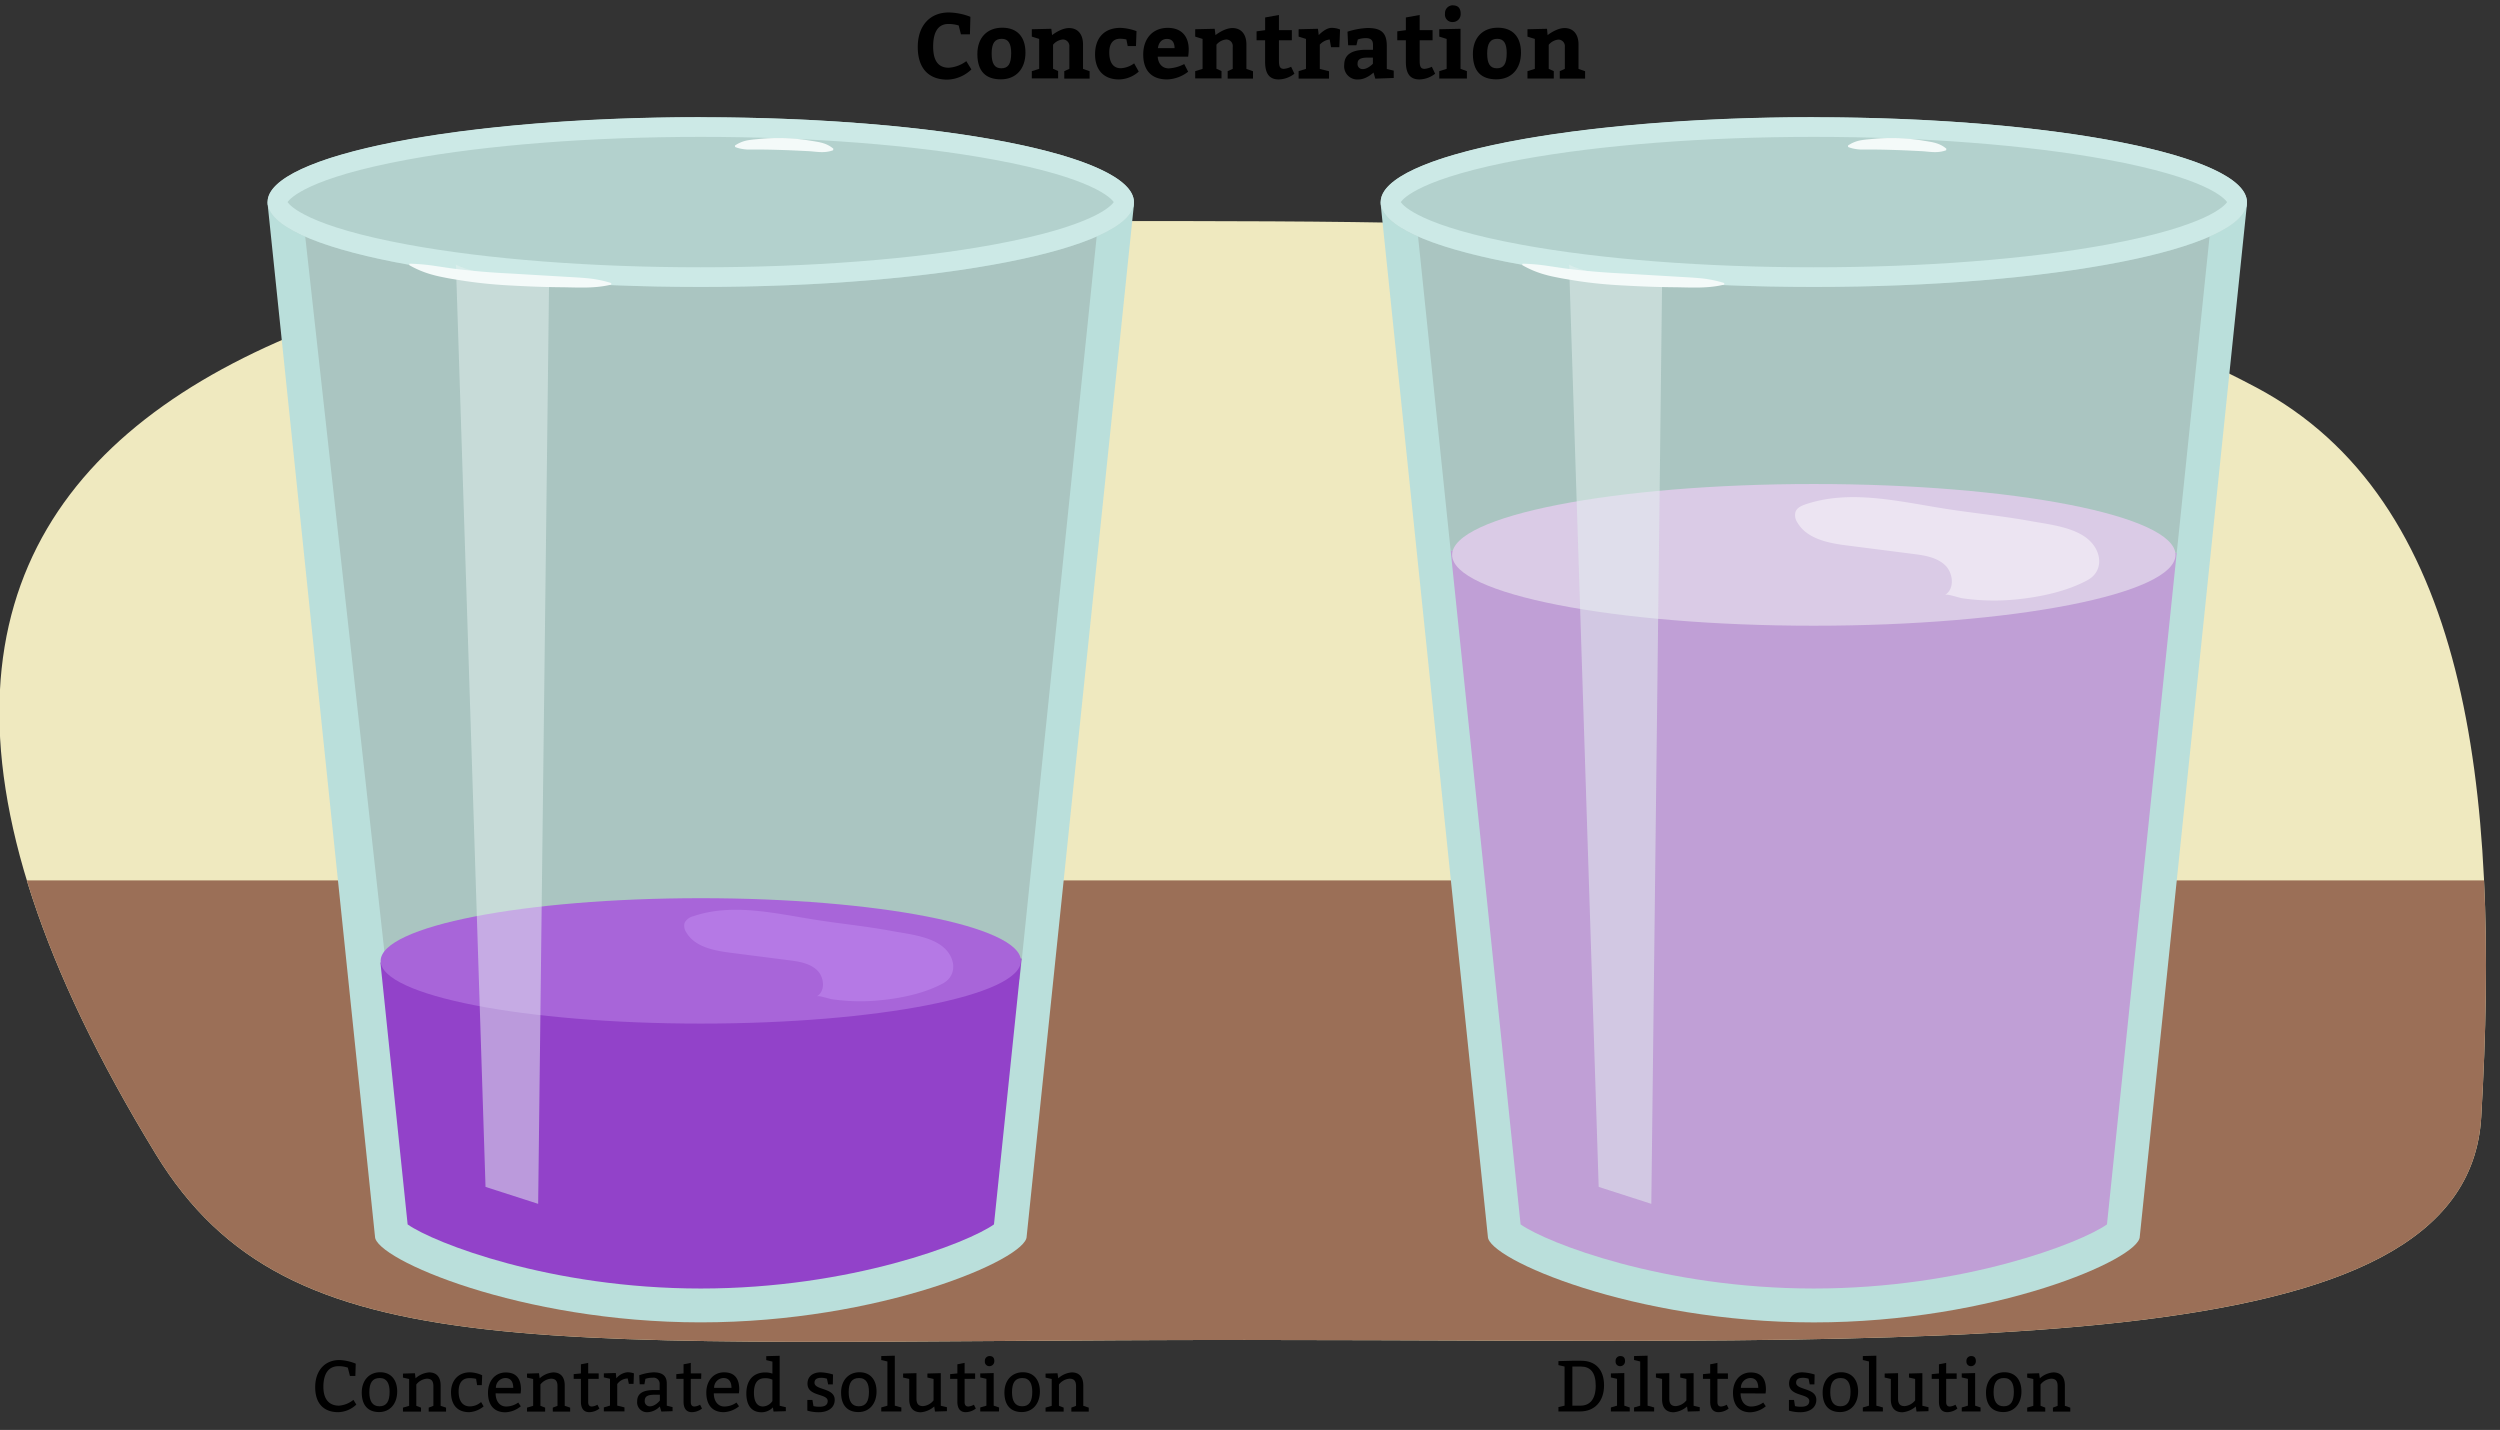 <svg xmlns="http://www.w3.org/2000/svg" xmlns:xlink="http://www.w3.org/1999/xlink" width="760" height="434.7" viewBox="0 0 760 434.7"><rect x="0" y="0" width="760" height="434.7" fill="#333333" stroke="none"/><defs><clipPath id="a"><path d="M754.3,339.58c5.9-101.06-4.21-187.71-68.41-221.8C590.14,66.93,476.51,67.2,334.27,67.2c-237.06,0-426.51,55.27-286.9,283.68,40.82,66.77,117.34,56.47,330.94,56.47S749.86,415.68,754.3,339.58Z" fill="#efe9bf"/></clipPath></defs><path d="M754.3,339.58c5.9-101.06-4.21-187.71-68.41-221.8C590.14,66.93,476.51,67.2,334.27,67.2c-237.06,0-426.51,55.27-286.9,283.68,40.82,66.77,117.34,56.47,330.94,56.47S749.86,415.68,754.3,339.58Z" fill="#efe9bf"/><g clip-path="url(#a)"><rect x="-10.97" y="267.64" width="815.61" height="157.48" fill="#9b6f57"/></g><path d="M291.44,7.74a10.7,10.7,0,0,0-3.14-.45c-2.94,0-4.62,2.19-4.62,6.86s1.82,6.44,4.76,6.44a10,10,0,0,0,5.32-2l1.54,2.52A11,11,0,0,1,288,24.21c-5.68,0-9-3.42-9-9.92s3.7-10.5,9.44-10.5A19,19,0,0,1,295,5.11l-.14,5.32h-2.74Z"/><path d="M311.74,16c0,5-2.94,8.12-7.48,8.12s-7.14-2.38-7.14-7.7c0-5,3-8,7.56-8S311.74,11.21,311.74,16Zm-10.28.28c0,3.08.9,4.48,2.94,4.48s3-1.26,3-4.62c0-2.86-.84-4.34-2.86-4.34S301.46,13,301.46,16.31Z"/><path d="M319.83,10.68s2.66-2.15,5.15-2.15c2.72,0,4.26,1.93,4.26,5v7.42l2,.7v2.24h-7.7V21.63l1.54-.7V14.27A2,2,0,0,0,323.13,12a4.36,4.36,0,0,0-3,1.59v7.31l1.54.7v2.24h-8V21.63l2.24-.7v-9.1l-2.24-.7V8.89l5.93-.14Z"/><path d="M346.18,21.77a9.28,9.28,0,0,1-6,2.38c-4.62,0-7.28-2.86-7.28-7.62,0-5,2.8-8.06,7.7-8.06a15.59,15.59,0,0,1,4.9,1L345.34,14h-2.52l-.4-2a8.12,8.12,0,0,0-1.93-.22c-2,0-3.27,1.34-3.27,4.14,0,3.06,1.17,4.82,3.5,4.82a7.39,7.39,0,0,0,4.06-1.48Z"/><path d="M351.94,17.23c.17,2.24,1.46,3.56,3.39,3.56A11.33,11.33,0,0,0,360,19.47l1.2,2.33a11,11,0,0,1-6.38,2.35c-4.82,0-7.28-2.8-7.28-7.56s2.77-8.12,7.47-8.12c4.17,0,6.36,2.58,6.36,6.58a18.59,18.59,0,0,1-.17,2.18Zm5.13-2.6c0-1.6-.67-2.8-2.3-2.8S352.22,13,352,14.63Z"/><path d="M369.5,10.68s2.66-2.15,5.15-2.15c2.72,0,4.26,1.93,4.26,5v7.42l2,.7v2.24h-7.7V21.63l1.54-.7V14.27A2,2,0,0,0,372.8,12a4.36,4.36,0,0,0-3,1.59v7.31l1.54.7v2.24h-8V21.63l2.24-.7v-9.1l-2.24-.7V8.89l5.93-.14Z"/><path d="M393.5,22.41a8,8,0,0,1-4.76,1.74c-3.22,0-4.15-2.24-4.15-5.46V12.25H382V9.53l2.6-.36V5.31l4.2-.76V9.17h3.92v3.08h-3.92v6.16c0,1.79.31,2.52,1.49,2.52a6.11,6.11,0,0,0,2.21-.64Z"/><path d="M400.89,10.68s2-2.21,3.89-2.21a6.64,6.64,0,0,1,2.6.5l-.22,5.38h-2.52L404.22,12a4.82,4.82,0,0,0-3,1.57v7.39l2.8.7v2.24h-9.24V21.63l2.24-.7v-9.1l-2.24-.7V8.89l5.88-.14Z"/><path d="M417.55,22.05s-2.16,2.1-4.54,2.1a4,4,0,0,1-4.37-4.4c0-3.3,2.5-4.62,6.75-4.62h2V13.59c0-1.42-.75-2-2.15-2a7.24,7.24,0,0,0-2.47.42l-.42,1.76h-2.52l-.19-4.14a23.44,23.44,0,0,1,6.07-1.12c4.26,0,5.88,1.48,5.88,5.54v6.92l2.1.5v2.24l-5.6.2Zm-1.79-4.54c-2.19,0-3.06.56-3.06,1.82A1.51,1.51,0,0,0,414.36,21c1.48,0,3-1.62,3-1.62V17.51Z"/><path d="M436.28,22.41a8,8,0,0,1-4.76,1.74c-3.22,0-4.14-2.24-4.14-5.46V12.25h-2.61V9.53l2.61-.36V5.31l4.2-.76V9.17h3.92v3.08h-3.92v6.16c0,1.79.3,2.52,1.48,2.52a6,6,0,0,0,2.21-.64Z"/><path d="M445.94,21.63v2.24h-8.4V21.63l2.24-.7v-9.1l-2.24-.7V8.89L444,8.75V20.93Zm-4.26-20c1.46,0,2.36.76,2.36,2.52a2.4,2.4,0,0,1-2.36,2.55,2.25,2.25,0,0,1-2.4-2.55A2.38,2.38,0,0,1,441.68,1.61Z"/><path d="M462.38,16c0,5-2.94,8.12-7.48,8.12s-7.14-2.38-7.14-7.7c0-5,3-8,7.56-8S462.38,11.21,462.38,16Zm-10.28.28c0,3.08.9,4.48,2.94,4.48s3-1.26,3-4.62c0-2.86-.84-4.34-2.86-4.34S452.1,13,452.1,16.31Z"/><path d="M470.47,10.68s2.66-2.15,5.15-2.15c2.71,0,4.25,1.93,4.25,5v7.42l2,.7v2.24h-7.7V21.63l1.54-.7V14.27a2,2,0,0,0-1.9-2.24,4.36,4.36,0,0,0-3,1.59v7.31l1.54.7v2.24h-8V21.63l2.24-.7v-9.1l-2.24-.7V8.89l5.94-.14Z"/><path d="M105.74,415.76a8.68,8.68,0,0,0-2.81-.44c-3,0-4.62,2.2-4.62,6.27s2,5.73,4.73,5.73a7.92,7.92,0,0,0,4.4-1.76l.88,1.43a8.24,8.24,0,0,1-5.5,2.31c-4.4,0-7-2.64-7-7.6s2.86-8.25,7.37-8.25a14.46,14.46,0,0,1,4.95,1.1l-.11,3.74h-1.65Z"/><path d="M120.75,423c0,3.74-2.2,6.27-5.5,6.27s-5.28-2-5.28-5.94c0-3.75,2.31-6.17,5.61-6.17S120.75,419.5,120.75,423Zm-8.47.21c0,2.65.88,4.3,3.08,4.3s3.08-1.55,3.08-4.4c0-2.43-.77-4.19-3-4.19S112.28,420.38,112.28,423.24Z"/><path d="M126.33,419a7,7,0,0,1,4.1-1.79c2.42,0,3.52,1.55,3.52,4v6.16l1.65.55v1.21h-5.28v-1.21l1.43-.55v-5.95c0-1.54-.55-2.3-2-2.3a4.55,4.55,0,0,0-3.19,1.76v6.49l1.43.55v1.21H122.5v-1.21l1.88-.55v-8.15l-1.88-.43v-1.22l3.64-.11Z"/><path d="M144.73,419.17a9.08,9.08,0,0,0-2-.22c-2.1,0-3.31,1.32-3.31,4.08,0,3,1.33,4.51,3.42,4.51a5.16,5.16,0,0,0,3.41-1.32l.77,1.32a7.49,7.49,0,0,1-4.4,1.76c-3.64,0-5.51-2.31-5.51-6.06,0-3.52,2.2-6.05,5.73-6.05a9.34,9.34,0,0,1,3.74.89l-.11,3h-1.43Z"/><path d="M150.67,423.58c0,2.41,1.29,4,3.19,4a6.32,6.32,0,0,0,3.69-1.21l.77,1.14a7.81,7.81,0,0,1-4.68,1.83c-3.53,0-5.29-2.31-5.29-5.94s2.21-6.17,5.4-6.17,4.62,1.88,4.62,5.18a10.1,10.1,0,0,1-.11,1.21Zm5.36-1.66c0-1.65-.63-3-2.39-3a2.94,2.94,0,0,0-2.89,3Z"/><path d="M164.06,419a7,7,0,0,1,4.1-1.79c2.42,0,3.52,1.55,3.52,4v6.16l1.65.55v1.21h-5.28v-1.21l1.43-.55v-5.95c0-1.54-.55-2.3-2-2.3a4.55,4.55,0,0,0-3.19,1.76v6.49l1.43.55v1.21h-5.51v-1.21l1.87-.55v-8.15l-1.87-.43v-1.22l3.64-.11Z"/><path d="M182,419.17h-3.19v7.07c0,1,.48,1.34,1.1,1.34a3.88,3.88,0,0,0,1.71-.55l.6,1.17a5.12,5.12,0,0,1-3.08,1.1c-1.33,0-2.54-.73-2.54-3.19v-6.94h-2.2v-1.43l2.2-.22v-2.77l2.21-.44v3.21H182Z"/><path d="M187.38,419a5,5,0,0,1,3.33-1.83,6.25,6.25,0,0,1,2,.33l-.11,3.19h-1.43l-.34-1.64a4.06,4.06,0,0,0-3.19,1.71v6.54l2.2.55v1.21h-6.27v-1.21l1.87-.55v-8.15l-1.87-.43v-1.22l3.63-.11Z"/><path d="M194.33,418.08a15.28,15.28,0,0,1,4.29-.89c2.56,0,4.08.89,4.08,3.41v6.72l1.76.44V429l-3.41.11-.47-1.54A5.46,5.46,0,0,1,197,429.3a3,3,0,0,1-3.3-3.31c0-2.52,2-3.41,5.06-3.41h1.77v-1.75a1.84,1.84,0,0,0-2.1-2,7.06,7.06,0,0,0-2.22.33l-.31,1.66h-1.43ZM199,424c-2.21,0-3,.55-3,1.87a1.52,1.52,0,0,0,1.6,1.65c1.65,0,3-1.76,3-1.76V424Z"/><path d="M213.15,419.17H210v7.07c0,1,.49,1.34,1.1,1.34a3.88,3.88,0,0,0,1.72-.55l.59,1.17a5.09,5.09,0,0,1-3.08,1.1c-1.32,0-2.53-.73-2.53-3.19v-6.94h-2.2v-1.43l2.2-.22v-2.77l2.2-.44v3.21h3.2Z"/><path d="M217,423.58c0,2.41,1.3,4,3.19,4a6.36,6.36,0,0,0,3.7-1.21l.77,1.14A7.86,7.86,0,0,1,220,429.3c-3.52,0-5.28-2.31-5.28-5.94s2.2-6.17,5.39-6.17,4.62,1.88,4.62,5.18a10.1,10.1,0,0,1-.11,1.21Zm5.37-1.66c0-1.65-.64-3-2.4-3a2.93,2.93,0,0,0-2.88,3Z"/><path d="M238.89,429l-3.74.11-.18-1.26a4.83,4.83,0,0,1-3.46,1.48c-3.19,0-4.62-2.31-4.62-5.72,0-3.75,1.87-6.39,5.83-6.39a6.27,6.27,0,0,1,2.09.36v-3.66l-1.87-.44v-1.21l4.08-.11v15.19l1.87.44Zm-4.08-9.58a5,5,0,0,0-2.31-.44c-2.55,0-3.3,2-3.3,4.41s.77,4.18,2.75,4.18a3.59,3.59,0,0,0,2.86-1.65Z"/><path d="M247.29,427.45a7,7,0,0,0,1.85.2c1.32,0,2.48-.38,2.48-1.74,0-2.38-6.14-1.28-6.14-5.28,0-2.29,1.76-3.44,4-3.44a14.39,14.39,0,0,1,3.76.66l-.06,3h-1.43l-.36-1.72a5.25,5.25,0,0,0-1.78-.27c-1.12,0-2,.36-2,1.48,0,2.35,6.14,1.45,6.14,5.21,0,2.53-2.2,3.77-4.84,3.77a12,12,0,0,1-3.48-.49v-3.25h1.55Z"/><path d="M266.47,423c0,3.74-2.2,6.27-5.5,6.27s-5.28-2-5.28-5.94c0-3.75,2.31-6.17,5.61-6.17S266.47,419.5,266.47,423Zm-8.47.21c0,2.65.88,4.3,3.08,4.3s3.08-1.55,3.08-4.4c0-2.43-.77-4.19-3-4.19S258,420.38,258,423.24Z"/><path d="M274,429.08H267.9v-1.21l1.87-.55V413.89l-1.87-.44v-1.21l4.12-.11v15.19l2,.55Z"/><path d="M287.86,429l-3.63.11-.22-1.54a7.06,7.06,0,0,1-4.07,1.76c-2.43,0-3.53-1.52-3.53-3.94v-6.19l-1.87-.43v-1.22l4.07-.11v7.73c0,1.54.55,2.29,2,2.29a4.56,4.56,0,0,0,3.19-1.74v-6.52l-1.87-.43v-1.22l4.07-.11v9.91l1.87.44Z"/><path d="M296.44,419.17h-3.2v7.07c0,1,.49,1.34,1.1,1.34a3.88,3.88,0,0,0,1.72-.55l.59,1.17a5.12,5.12,0,0,1-3.08,1.1c-1.32,0-2.53-.73-2.53-3.19v-6.94h-2.2v-1.43l2.2-.22v-2.77l2.2-.44v3.21h3.2Z"/><path d="M303.69,429.08H298v-1.21l1.87-.55v-8.15l-1.87-.43v-1.22l4.08-.11v9.91l1.64.55Zm-2.86-16.84c.89,0,1.44.44,1.44,1.54a1.49,1.49,0,0,1-1.44,1.54,1.36,1.36,0,0,1-1.43-1.54A1.42,1.42,0,0,1,300.83,412.24Z"/><path d="M316.13,423c0,3.74-2.21,6.27-5.51,6.27s-5.28-2-5.28-5.94c0-3.75,2.31-6.17,5.61-6.17S316.13,419.5,316.13,423Zm-8.48.21c0,2.65.88,4.3,3.08,4.3s3.08-1.55,3.08-4.4c0-2.43-.77-4.19-3-4.19S307.65,420.38,307.65,423.24Z"/><path d="M321.71,419a7,7,0,0,1,4.1-1.79c2.42,0,3.51,1.55,3.51,4v6.16l1.66.55v1.21h-5.29v-1.21l1.43-.55v-5.95c0-1.54-.55-2.3-2-2.3a4.56,4.56,0,0,0-3.2,1.76v6.49l1.43.55v1.21h-5.5v-1.21l1.87-.55v-8.15l-1.87-.43v-1.22l3.63-.11Z"/><path d="M475.63,415.43l-1.87-.44v-1.21l4.19-.11h2.75c4.29,0,6.93,2.64,6.93,7.49s-2.86,7.92-7.26,7.92h-6.61v-1.32l1.87-.44Zm4.85,11.89c2.75,0,4.62-1.87,4.62-6.06s-1.76-5.83-4.51-5.83H478v11.89Z"/><path d="M495.44,429.08h-5.73v-1.21l1.87-.55v-8.15l-1.87-.43v-1.22l4.08-.11v9.91l1.65.55Zm-2.86-16.84c.88,0,1.43.44,1.43,1.54a1.48,1.48,0,0,1-1.43,1.54,1.36,1.36,0,0,1-1.43-1.54A1.41,1.41,0,0,1,492.58,412.24Z"/><path d="M502.85,429.08h-6.1v-1.21l1.87-.55V413.89l-1.87-.44v-1.21l4.12-.11v15.19l2,.55Z"/><path d="M516.71,429l-3.63.11-.22-1.54a7.06,7.06,0,0,1-4.07,1.76c-2.42,0-3.52-1.52-3.52-3.94v-6.19l-1.87-.43v-1.22l4.07-.11v7.73c0,1.54.55,2.29,2,2.29a4.56,4.56,0,0,0,3.19-1.74v-6.52l-1.87-.43v-1.22l4.07-.11v9.91l1.87.44Z"/><path d="M525.29,419.17H522.1v7.07c0,1,.48,1.34,1.1,1.34a3.92,3.92,0,0,0,1.72-.55l.59,1.17a5.12,5.12,0,0,1-3.08,1.1c-1.32,0-2.53-.73-2.53-3.19v-6.94h-2.2v-1.43l2.2-.22v-2.77l2.2-.44v3.21h3.19Z"/><path d="M529.14,423.58c0,2.41,1.3,4,3.19,4a6.36,6.36,0,0,0,3.7-1.21l.77,1.14a7.86,7.86,0,0,1-4.69,1.83c-3.52,0-5.28-2.31-5.28-5.94s2.2-6.17,5.39-6.17,4.62,1.88,4.62,5.18a10.1,10.1,0,0,1-.11,1.21Zm5.37-1.66c0-1.65-.64-3-2.4-3a2.93,2.93,0,0,0-2.88,3Z"/><path d="M545.68,427.45a7,7,0,0,0,1.85.2c1.32,0,2.49-.38,2.49-1.74,0-2.38-6.14-1.28-6.14-5.28,0-2.29,1.76-3.44,4-3.44a14.51,14.51,0,0,1,3.77.66l-.07,3h-1.43l-.35-1.72a5.25,5.25,0,0,0-1.78-.27c-1.13,0-2,.36-2,1.48,0,2.35,6.14,1.45,6.14,5.21,0,2.53-2.2,3.77-4.84,3.77a12,12,0,0,1-3.48-.49v-3.25h1.54Z"/><path d="M564.87,423c0,3.74-2.2,6.27-5.5,6.27s-5.29-2-5.29-5.94c0-3.75,2.32-6.17,5.62-6.17S564.87,419.5,564.87,423Zm-8.47.21c0,2.65.88,4.3,3.08,4.3s3.08-1.55,3.08-4.4c0-2.43-.77-4.19-3-4.19S556.4,420.38,556.4,423.24Z"/><path d="M572.39,429.08H566.3v-1.21l1.87-.55V413.89l-1.87-.44v-1.21l4.11-.11v15.19l2,.55Z"/><path d="M586.25,429l-3.63.11-.22-1.54a7.06,7.06,0,0,1-4.07,1.76c-2.42,0-3.52-1.52-3.52-3.94v-6.19l-1.87-.43v-1.22l4.07-.11v7.73c0,1.54.55,2.29,2,2.29a4.56,4.56,0,0,0,3.19-1.74v-6.52l-1.87-.43v-1.22l4.07-.11v9.91l1.87.44Z"/><path d="M594.83,419.17h-3.19v7.07c0,1,.48,1.34,1.1,1.34a3.92,3.92,0,0,0,1.72-.55l.59,1.17a5.12,5.12,0,0,1-3.08,1.1c-1.32,0-2.53-.73-2.53-3.19v-6.94h-2.2v-1.43l2.2-.22v-2.77l2.2-.44v3.21h3.19Z"/><path d="M602.09,429.08h-5.72v-1.21l1.87-.55v-8.15l-1.87-.43v-1.22l4.07-.11v9.91l1.65.55Zm-2.86-16.84c.88,0,1.43.44,1.43,1.54a1.48,1.48,0,0,1-1.43,1.54,1.36,1.36,0,0,1-1.43-1.54A1.42,1.42,0,0,1,599.23,412.24Z"/><path d="M614.52,423c0,3.74-2.2,6.27-5.5,6.27s-5.28-2-5.28-5.94c0-3.75,2.31-6.17,5.61-6.17S614.52,419.5,614.52,423Zm-8.47.21c0,2.65.88,4.3,3.08,4.3s3.08-1.55,3.08-4.4c0-2.43-.77-4.19-3-4.19S606.05,420.38,606.05,423.24Z"/><path d="M620.11,419a6.94,6.94,0,0,1,4.09-1.79c2.42,0,3.52,1.55,3.52,4v6.16l1.65.55v1.21h-5.28v-1.21l1.43-.55v-5.95c0-1.54-.55-2.3-2-2.3a4.55,4.55,0,0,0-3.19,1.76v6.49l1.43.55v1.21h-5.5v-1.21l1.87-.55v-8.15l-1.87-.43v-1.22l3.63-.11Z"/><path d="M344.72,62.15c0-14.24-59-25.79-131.68-25.79S81.37,47.91,81.37,62.15L114,375.93C114,382.75,158.32,402,213,402s99.1-19.26,99.1-26.08Z" fill="#badfdb"/><path d="M310,297.71l24.24-234C326.37,57.47,284.79,46.66,213,46.66S99.72,57.47,91.88,63.71L117.7,296.92" fill="#aac5c1"/><path d="M115.65,292.62l8.27,79.6c8,5.64,43.53,19.49,89.12,19.49s81.15-13.85,89.13-19.49l8.39-80.81" fill="#9242c9"/><ellipse cx="213.04" cy="61.44" rx="131.67" ry="25.79" fill="#b3d1cd"/><path d="M213,41.61c33.28,0,64.9,2.45,89,6.89,30.41,5.6,35.83,11.81,36.58,12.94-.75,1.13-6.17,7.34-36.58,12.93-24.15,4.45-55.77,6.89-89,6.89s-64.89-2.44-89-6.89c-30.41-5.59-35.83-11.8-36.58-12.93.75-1.13,6.17-7.34,36.58-12.94,24.15-4.44,55.77-6.89,89-6.89m0-6c-72.72,0-131.67,11.54-131.67,25.79S140.32,87.23,213,87.23,344.72,75.68,344.72,61.44,285.76,35.65,213,35.65Z" fill="#cce9e6"/><ellipse cx="213.04" cy="292.11" rx="97.32" ry="19.06" fill="#a865d9"/><path d="M166.92,85.29s-22.25-1.22-28.32-4.88l9,280.41,16,5.15Z" fill="#e4f2f0" opacity="0.5"/><path d="M185.8,86.53c-5.21,1.26-10.34.83-15.5.79s-10.31-.27-15.47-.55-10.34-.81-15.49-1.66c-1.28-.22-2.57-.41-3.85-.67s-2.56-.5-3.82-.86a29.62,29.62,0,0,1-7.29-3l.12-.42a62.57,62.57,0,0,1,7.73.68c2.51.37,5,.77,7.55,1.06,5.06.58,10.15,1,15.27,1.24l15.38.91c2.57.17,5.14.27,7.71.5a34.92,34.92,0,0,1,7.67,1.5Z" fill="#f4faf9"/><path d="M253.26,45.68c-2.71,1-5.07.39-7.54.27s-4.91-.25-7.36-.33-4.91-.15-7.37-.16l-1.84,0c-.62,0-1.23,0-1.86,0a12.33,12.33,0,0,1-1.88-.22,9.24,9.24,0,0,1-1.93-.55l-.06-.44a9.9,9.9,0,0,1,3.64-1.55c1.25-.25,2.52-.33,3.79-.46a62.53,62.53,0,0,1,7.62-.25,60.34,60.34,0,0,1,7.6.73c2.5.43,5.08.58,7.28,2.5Z" fill="#f4faf9"/><path d="M248.15,279.65c-12.43-1.95-25.39-5.18-37.31-1.14a4.11,4.11,0,0,0-2.71,2,3.46,3.46,0,0,0,.49,2.91c2.57,4.45,8.39,5.56,13.49,6.22l17.55,2.25c3.09.39,6.4.88,8.68,3s2.65,6.49-.05,8c.6-.34,3.75.74,4.53.86,1.64.24,3.29.42,4.94.52a59.86,59.86,0,0,0,9.93-.2C274,303.44,281,302,286.58,299c4.06-2.18,4.05-6.83,1.18-10.09-3.69-4.2-11.34-4.91-16.51-5.86C263.59,281.6,255.83,280.86,248.15,279.65Z" fill="#b579e5"/><path d="M683.07,62.15c0-14.24-59-25.79-131.67-25.79S419.73,47.91,419.73,62.15l32.58,313.78c0,6.82,44.36,26.08,99.09,26.08s99.09-19.26,99.09-26.08Z" fill="#badfdb"/><path d="M661.73,168.07,672.56,63.71c-7.83-6.24-49.41-17.05-121.16-17.05S438.07,57.47,430.24,63.71L441,167.4" fill="#aac5c1"/><path d="M441,167.4l21.26,204.82c8,5.64,43.54,19.49,89.13,19.49s81.15-13.85,89.13-19.49l21.2-204.15" fill="#c09fd6"/><ellipse cx="551.4" cy="61.44" rx="131.67" ry="25.79" fill="#b3d1cd"/><path d="M551.4,41.61c33.27,0,64.9,2.45,89.05,6.89,30.41,5.6,35.83,11.81,36.58,12.94-.75,1.13-6.17,7.34-36.58,12.93-24.15,4.45-55.78,6.89-89.05,6.89s-64.9-2.44-89-6.89c-30.41-5.59-35.82-11.8-36.57-12.93.75-1.13,6.16-7.34,36.57-12.94,24.15-4.44,55.78-6.89,89-6.89m0-6c-72.72,0-131.67,11.54-131.67,25.79S478.68,87.23,551.4,87.23,683.07,75.68,683.07,61.44s-59-25.79-131.67-25.79Z" fill="#cce9e6"/><ellipse cx="551.4" cy="168.68" rx="109.95" ry="21.54" fill="#dacbe6"/><path d="M505.28,85.29S483,84.07,477,80.41l9,280.41,16,5.15Z" fill="#e4f2f0" opacity="0.5"/><path d="M524.15,86.53c-5.2,1.26-10.33.83-15.49.79s-10.31-.27-15.48-.55S482.84,86,477.7,85.11c-1.29-.22-2.57-.41-3.85-.67s-2.56-.5-3.82-.86a29.46,29.46,0,0,1-7.29-3l.12-.42a62.4,62.4,0,0,1,7.72.68c2.52.37,5,.77,7.56,1.06,5.06.58,10.15,1,15.27,1.24l15.38.91c2.57.17,5.14.27,7.71.5a34.92,34.92,0,0,1,7.67,1.5Z" fill="#f4faf9"/><path d="M591.62,45.68c-2.71,1-5.08.39-7.55.27s-4.9-.25-7.36-.33-4.9-.15-7.36-.16l-1.85,0c-.61,0-1.23,0-1.85,0a12.33,12.33,0,0,1-1.88-.22,9.49,9.49,0,0,1-1.94-.55l-.05-.44a9.9,9.9,0,0,1,3.64-1.55c1.25-.25,2.52-.33,3.78-.46a62.76,62.76,0,0,1,7.63-.25,60.7,60.7,0,0,1,7.6.73c2.49.43,5.08.58,7.27,2.5Z" fill="#f4faf9"/><path d="M591.06,154.61c-14-2.21-28.69-5.85-42.15-1.3-1.23.42-2.58,1-3.06,2.25a3.91,3.91,0,0,0,.55,3.28c2.9,5,9.48,6.29,15.24,7l19.84,2.54c3.49.44,7.22,1,9.79,3.4s3,7.33,0,9.07c.68-.38,4.24.85,5.13,1,1.85.27,3.71.47,5.58.58a66.77,66.77,0,0,0,11.22-.23c7.1-.73,15-2.39,21.33-5.79,4.59-2.46,4.58-7.72,1.34-11.4-4.17-4.75-12.81-5.54-18.66-6.62C608.51,156.81,599.75,156,591.06,154.61Z" fill="#ece4f2"/></svg>